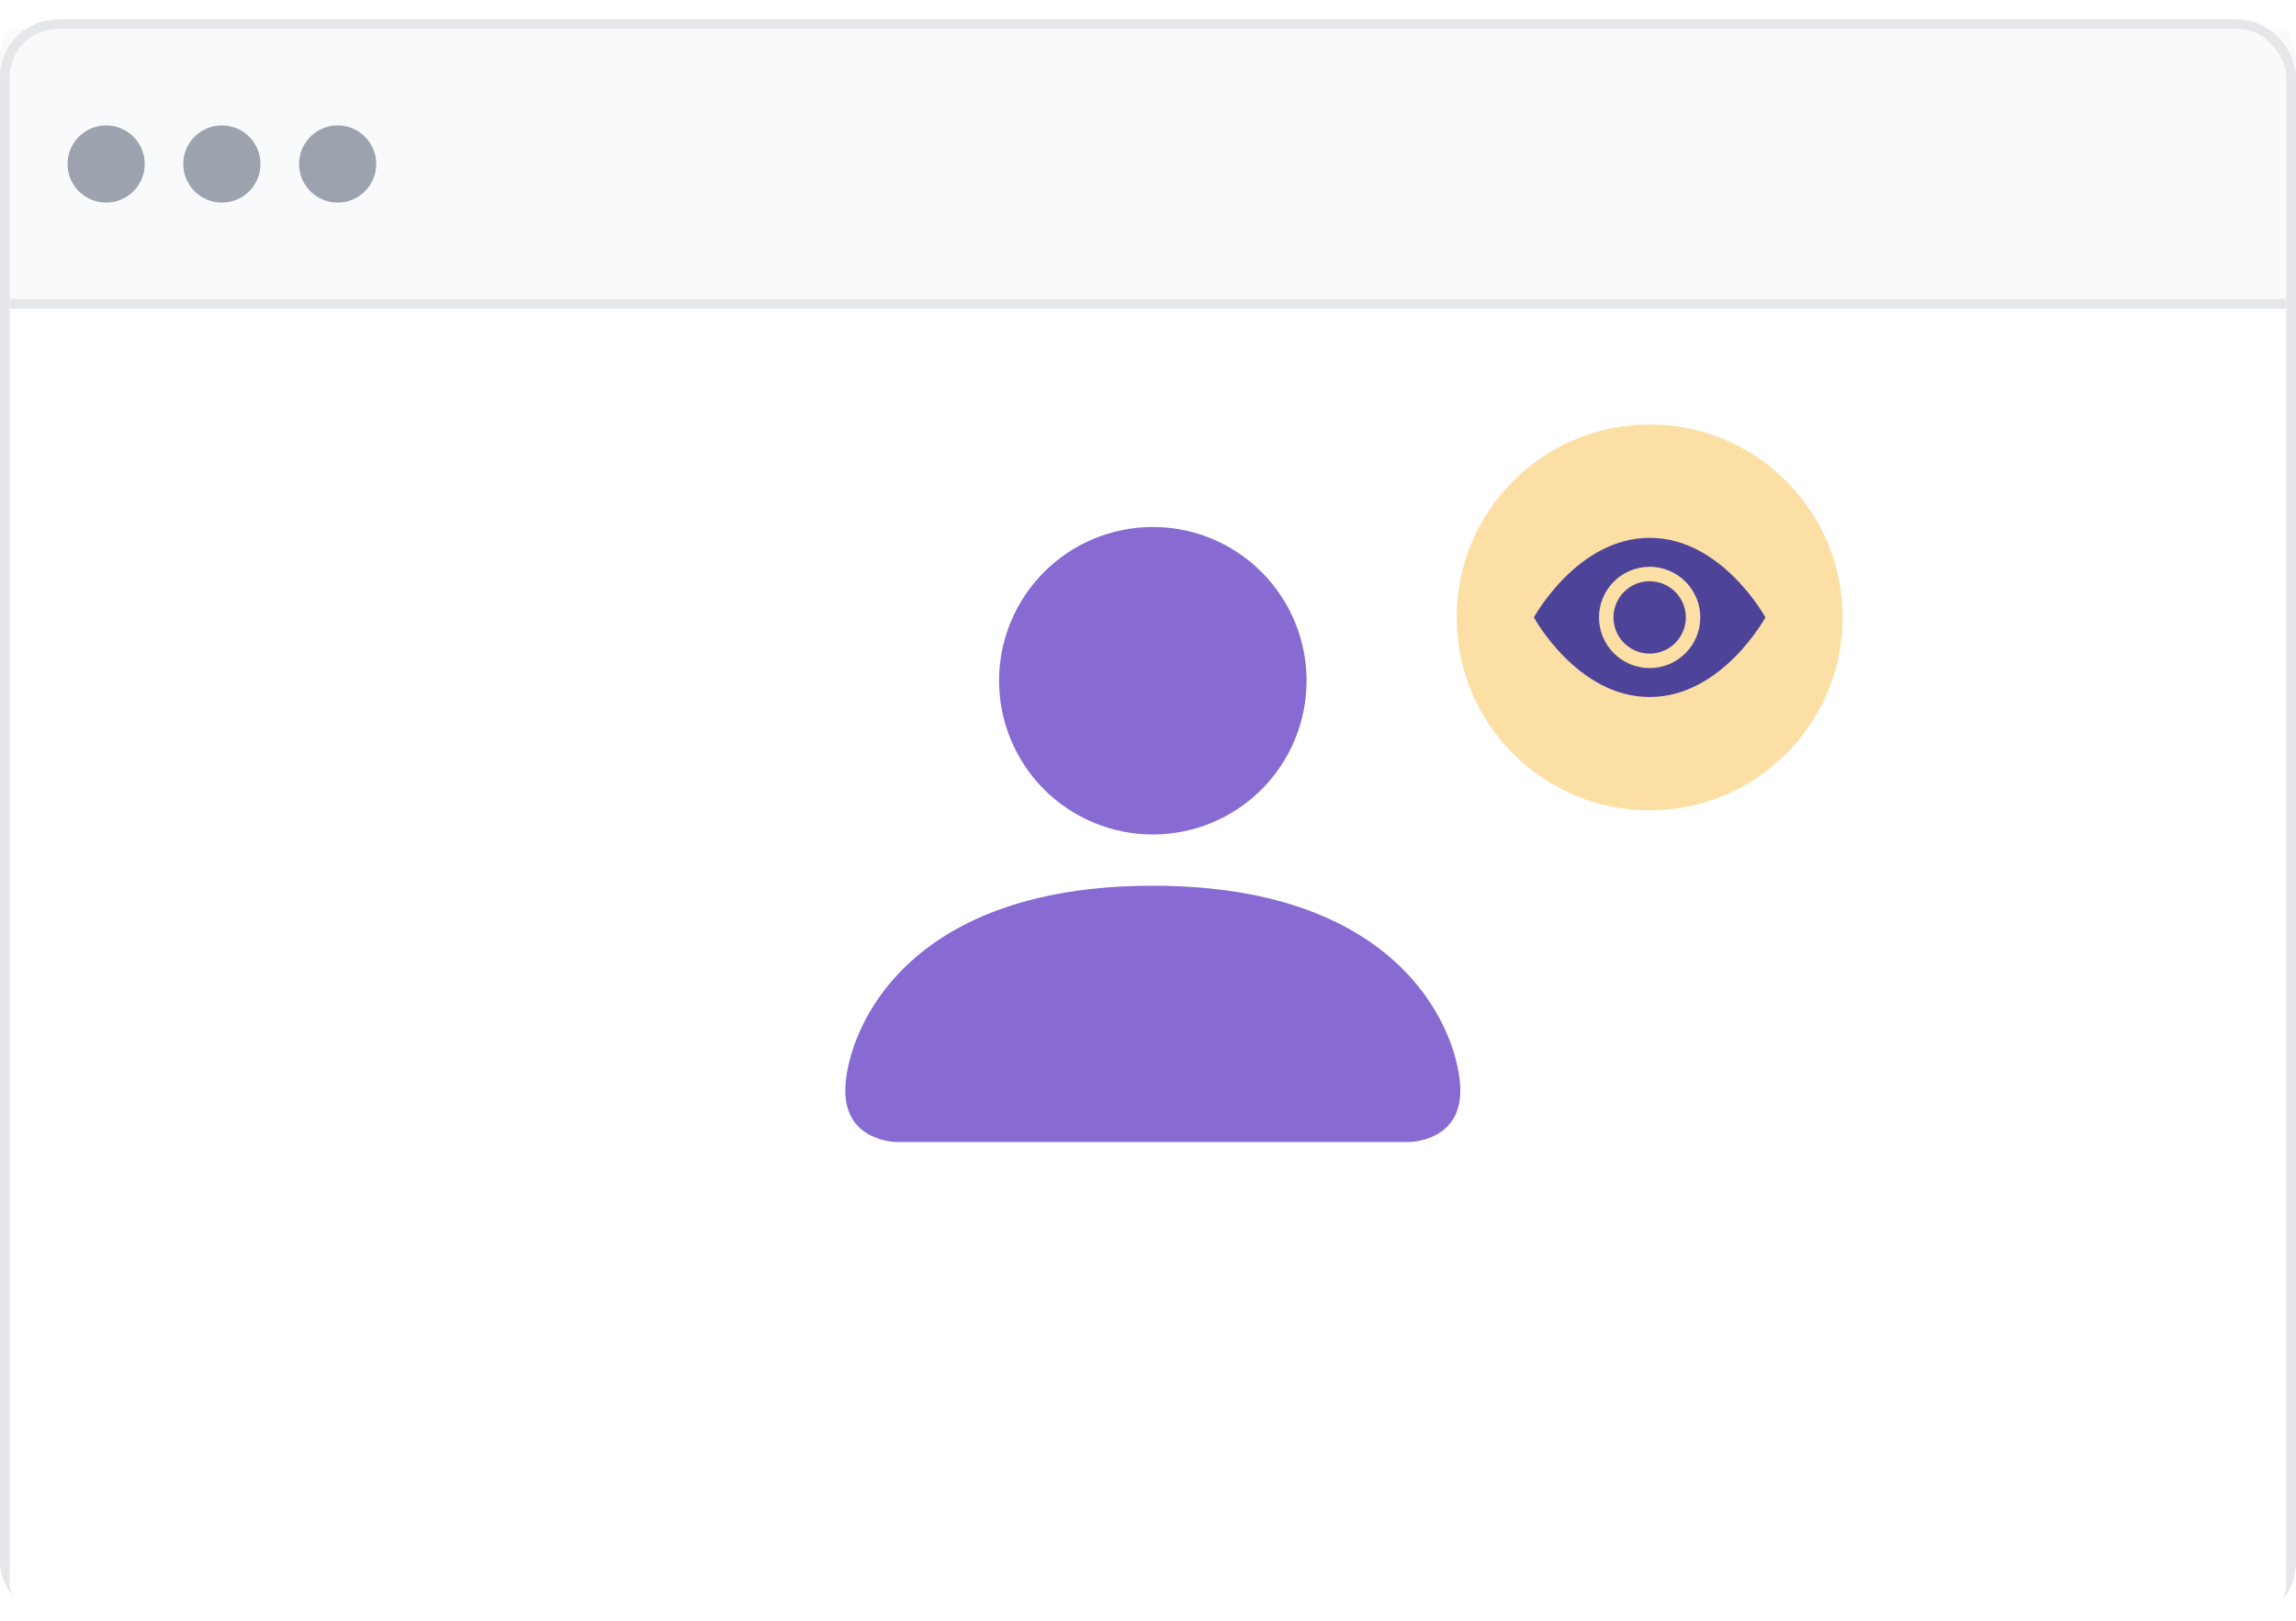<svg width="238" height="168" viewBox="0 0 238 168" fill="none" xmlns="http://www.w3.org/2000/svg">
<g clip-path="url(#clip0_25039_98697)">
<rect width="238" height="168" rx="6" fill="white"/>
<g filter="url(#filter0_dd_25039_98697)">
<rect width="238" height="168" rx="6" fill="white"/>
<rect y="1" width="238" height="28" fill="#F9FAFB"/>
<circle cx="11" cy="15" r="4" fill="#9CA3AF"/>
<circle cx="23" cy="15" r="4" fill="#9CA3AF"/>
<circle cx="35" cy="15" r="4" fill="#9CA3AF"/>
<rect x="1" y="29" width="236" height="1" fill="#E5E7EB"/>
<path d="M92.938 116.375C92.938 116.375 87.625 116.375 87.625 111.062C87.625 105.75 92.938 89.812 119.5 89.812C146.062 89.812 151.375 105.75 151.375 111.062C151.375 116.375 146.062 116.375 146.062 116.375H92.938ZM119.5 84.5C123.727 84.5 127.781 82.821 130.77 79.832C133.758 76.843 135.438 72.789 135.438 68.562C135.438 64.336 133.758 60.282 130.77 57.293C127.781 54.304 123.727 52.625 119.5 52.625C115.273 52.625 111.219 54.304 108.23 57.293C105.242 60.282 103.562 64.336 103.562 68.562C103.562 72.789 105.242 76.843 108.23 79.832C111.219 82.821 115.273 84.5 119.5 84.5Z" fill="#876AD2"/>
<circle cx="171" cy="62" r="20" fill="#FCDFA4"/>
<path d="M174.75 62C174.75 62.995 174.355 63.948 173.652 64.652C172.948 65.355 171.995 65.75 171 65.75C170.005 65.75 169.052 65.355 168.348 64.652C167.645 63.948 167.25 62.995 167.25 62C167.25 61.005 167.645 60.052 168.348 59.348C169.052 58.645 170.005 58.25 171 58.25C171.995 58.25 172.948 58.645 173.652 59.348C174.355 60.052 174.75 61.005 174.75 62Z" fill="#4D4399"/>
<path d="M159 62C159 62 163.5 53.75 171 53.75C178.5 53.75 183 62 183 62C183 62 178.5 70.25 171 70.25C163.5 70.25 159 62 159 62ZM171 67.25C172.392 67.25 173.728 66.697 174.712 65.712C175.697 64.728 176.25 63.392 176.25 62C176.25 60.608 175.697 59.272 174.712 58.288C173.728 57.303 172.392 56.75 171 56.75C169.608 56.75 168.272 57.303 167.288 58.288C166.303 59.272 165.75 60.608 165.75 62C165.75 63.392 166.303 64.728 167.288 65.712C168.272 66.697 169.608 67.25 171 67.25Z" fill="#4D4399"/>
<rect x="0.5" y="0.5" width="237" height="167" rx="5.5" stroke="#E5E7EB"/>
</g>
</g>
<defs>
<filter id="filter0_dd_25039_98697" x="-3" y="-2" width="244" height="174" filterUnits="userSpaceOnUse" color-interpolation-filters="sRGB">
<feFlood flood-opacity="0" result="BackgroundImageFix"/>
<feColorMatrix in="SourceAlpha" type="matrix" values="0 0 0 0 0 0 0 0 0 0 0 0 0 0 0 0 0 0 127 0" result="hardAlpha"/>
<feOffset dy="1"/>
<feGaussianBlur stdDeviation="1"/>
<feColorMatrix type="matrix" values="0 0 0 0 0 0 0 0 0 0 0 0 0 0 0 0 0 0 0.06 0"/>
<feBlend mode="normal" in2="BackgroundImageFix" result="effect1_dropShadow_25039_98697"/>
<feColorMatrix in="SourceAlpha" type="matrix" values="0 0 0 0 0 0 0 0 0 0 0 0 0 0 0 0 0 0 127 0" result="hardAlpha"/>
<feOffset dy="1"/>
<feGaussianBlur stdDeviation="1.5"/>
<feColorMatrix type="matrix" values="0 0 0 0 0 0 0 0 0 0 0 0 0 0 0 0 0 0 0.1 0"/>
<feBlend mode="normal" in2="effect1_dropShadow_25039_98697" result="effect2_dropShadow_25039_98697"/>
<feBlend mode="normal" in="SourceGraphic" in2="effect2_dropShadow_25039_98697" result="shape"/>
</filter>
<clipPath id="clip0_25039_98697">
<rect width="238" height="168" rx="6" fill="white"/>
</clipPath>
</defs>
</svg>
